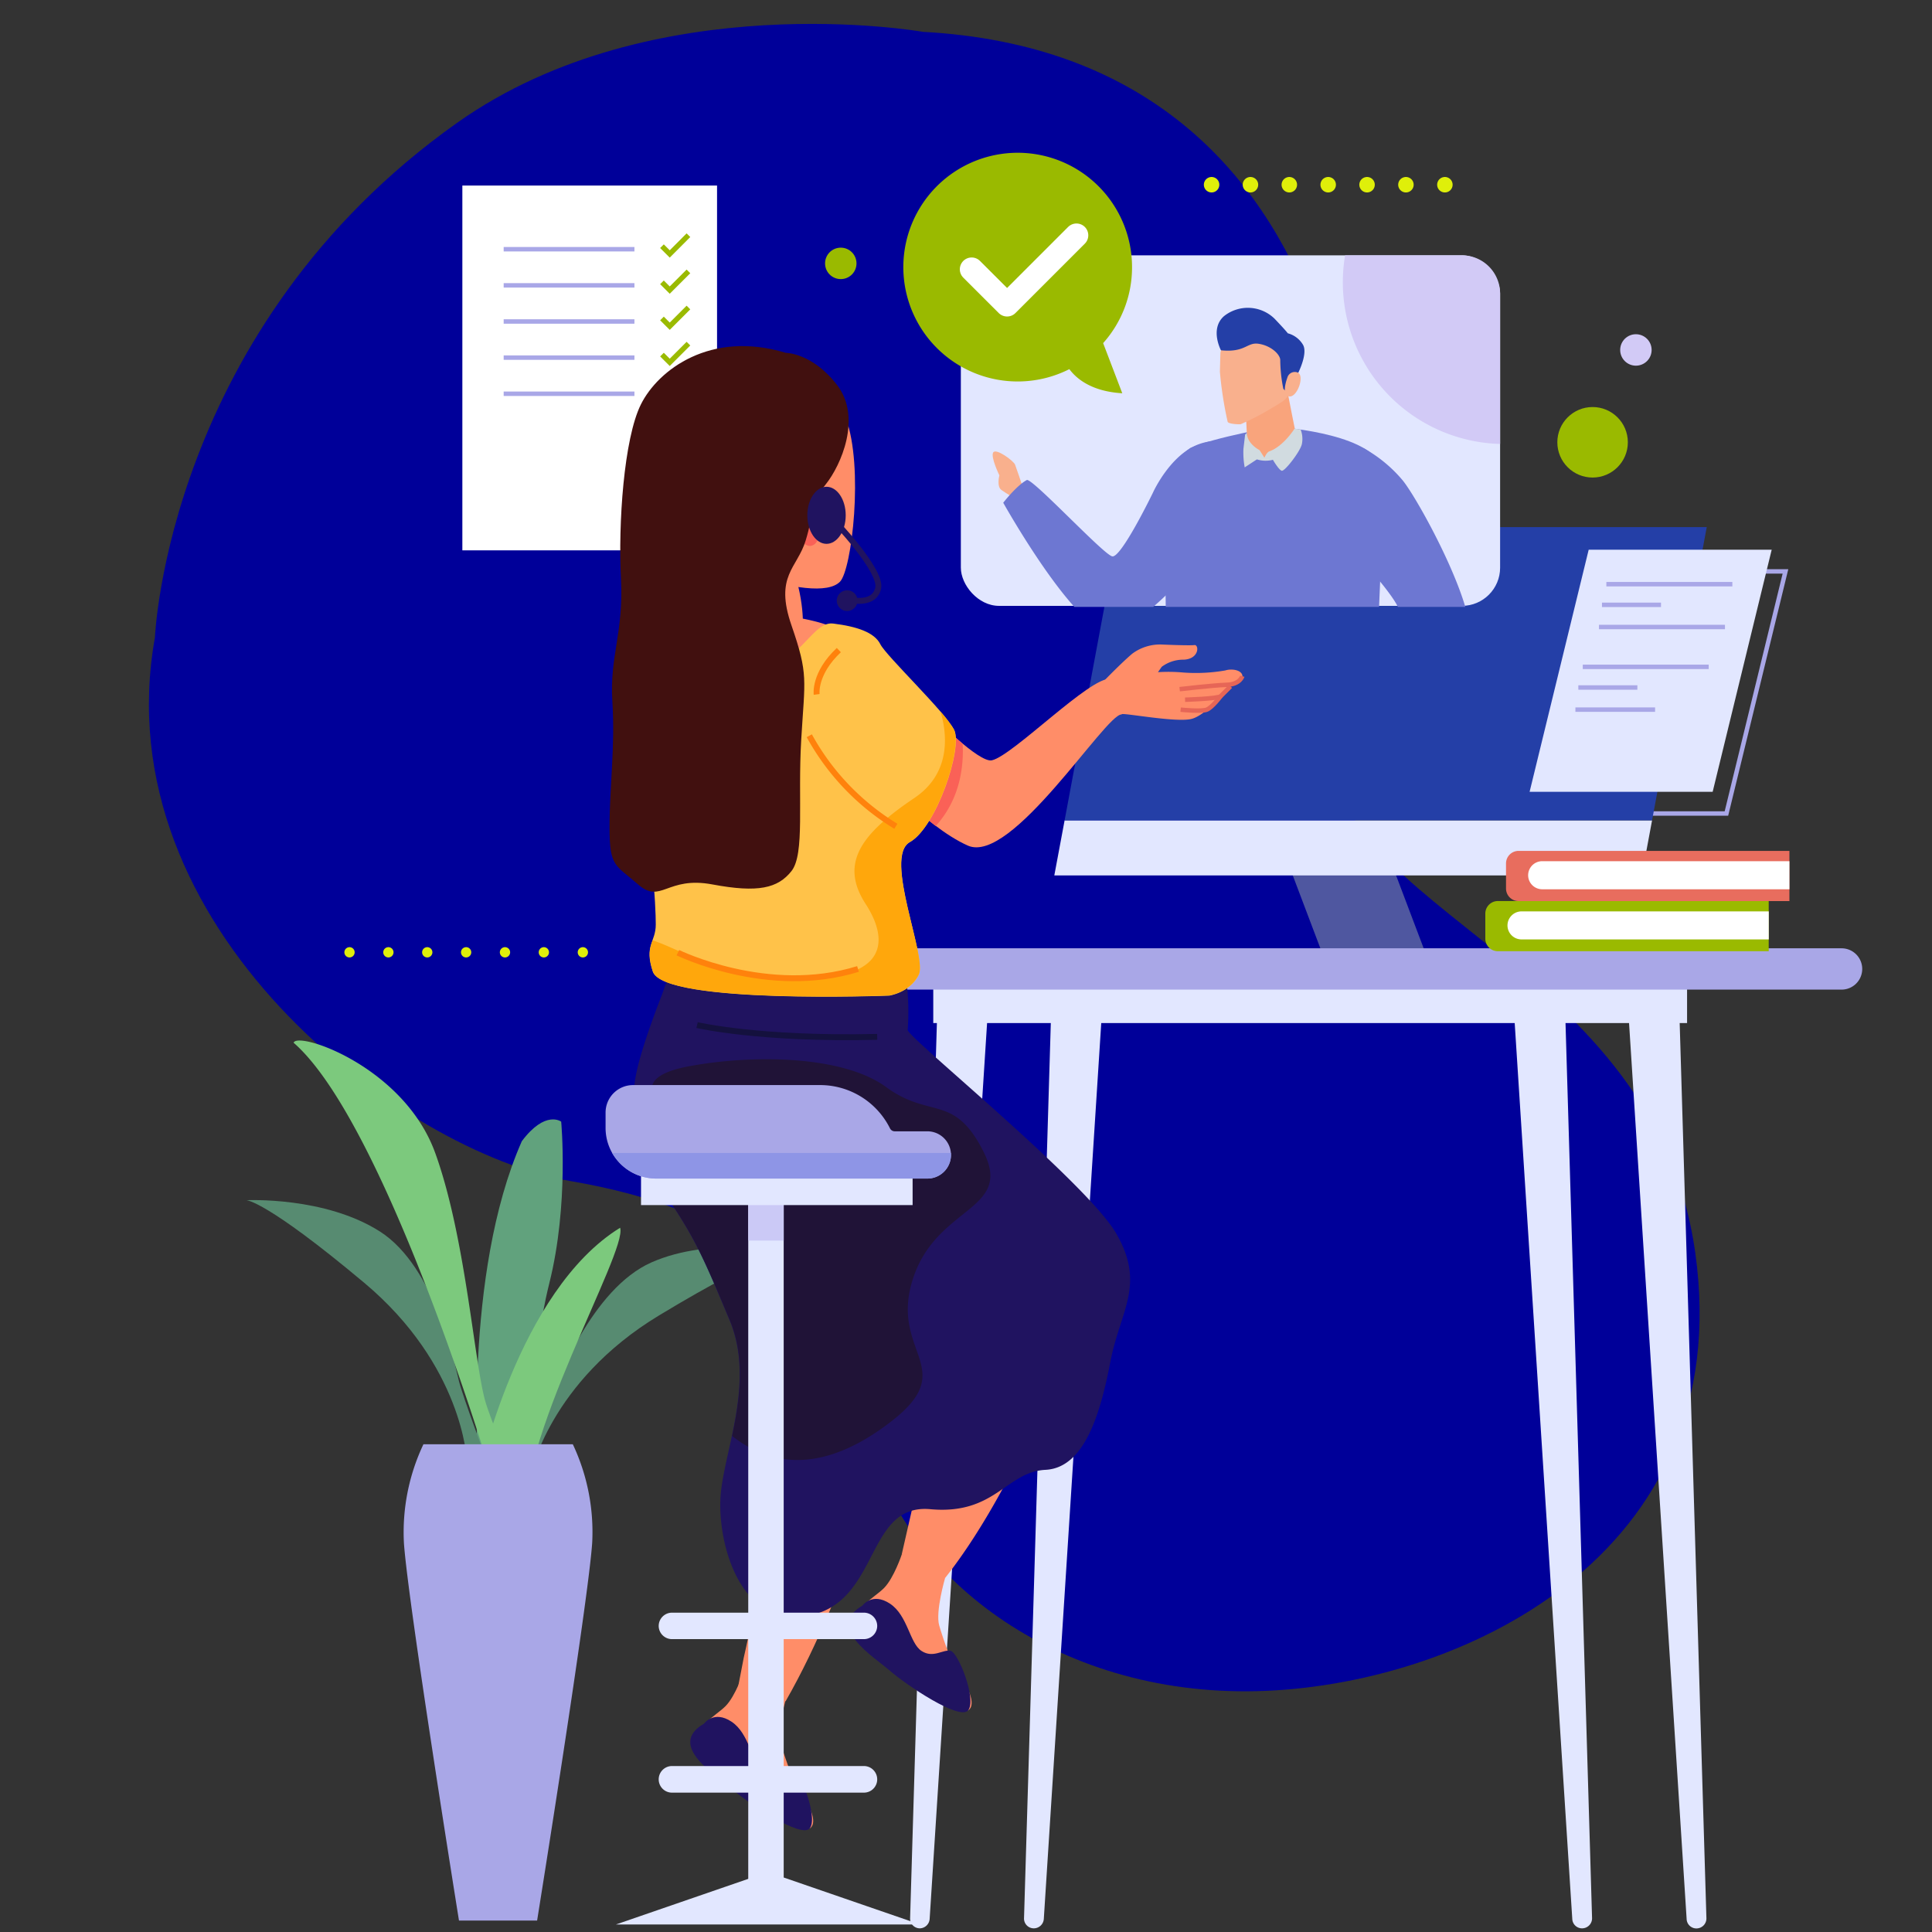 <svg id="OBJECTS" xmlns="http://www.w3.org/2000/svg" viewBox="0 0 395.67 395.67"><rect x="0" y="0" width="395.67" height="395.67" fill="#333333" stroke="none"/><defs><style>.cls-1{fill:#009;}.cls-2{fill:#fff;}.cls-14,.cls-15,.cls-16,.cls-17,.cls-21,.cls-25,.cls-27,.cls-3,.cls-35,.cls-4{fill:none;}.cls-3{stroke:#a9a7e7;stroke-width:0.91px;}.cls-21,.cls-25,.cls-27,.cls-3,.cls-35,.cls-4{stroke-miterlimit:10;}.cls-4{stroke:#9aba00;stroke-width:1.06px;}.cls-5{fill:#61a27d;}.cls-6{fill:#578b71;}.cls-7{fill:#7cc97d;}.cls-8{fill:#a9a7e7;}.cls-9{fill:#4f57a0;}.cls-10{fill:#e2e7ff;}.cls-11{fill:#243fa7;}.cls-12,.cls-34{fill:#9aba00;}.cls-13{fill:#d2caf6;}.cls-14,.cls-15,.cls-16,.cls-17{stroke:#dfef0a;}.cls-14,.cls-15,.cls-16,.cls-17,.cls-34{stroke-linecap:round;stroke-linejoin:round;}.cls-14,.cls-15{stroke-width:3.17px;}.cls-15{stroke-dasharray:0 7.96;}.cls-16,.cls-17{stroke-width:2.11px;}.cls-17{stroke-dasharray:0 7.96;}.cls-18{fill:#ff8d68;}.cls-19{fill:#fa6157;}.cls-20{fill:#201360;}.cls-21{stroke:#e66657;stroke-width:0.91px;}.cls-22{fill:#201337;}.cls-23{fill:#ffc249;}.cls-24{fill:#ffa70c;}.cls-25{stroke:#ff820c;}.cls-25,.cls-27,.cls-35{stroke-width:1.21px;}.cls-26{fill:#41100f;}.cls-27{stroke:#14113e;}.cls-28{fill:#cbc9f6;}.cls-29{fill:#8e95e6;}.cls-30{fill:#f9b08d;}.cls-31{fill:#6d77d2;}.cls-32{fill:#f9a47c;}.cls-33{fill:#d1dbe0;}.cls-34{stroke:#fff;stroke-width:4.84px;}.cls-35{stroke:#201360;}.cls-36{fill:#e86d5e;}</style></defs><path class="cls-1" d="M189,6.52c90.81,4.88,94.72,102.53,84.95,140.62S338.39,194,347.18,256.51s-48.82,88.86-89.84,89.84-73.23-23.44-80.07-53.71-26.37-44.92-60.54-50.78-95.7-51.75-85-111.32c0,0,2.51-63.38,62-105.47C133.82-3.24,189,6.52,189,6.52Z"/><rect class="cls-2" x="94.69" y="38" width="52.16" height="74.71"/><line class="cls-3" x1="103.15" y1="51.04" x2="129.93" y2="51.04"/><line class="cls-3" x1="103.15" y1="58.44" x2="129.93" y2="58.44"/><line class="cls-3" x1="103.15" y1="65.84" x2="129.93" y2="65.84"/><line class="cls-3" x1="103.15" y1="73.24" x2="129.93" y2="73.24"/><line class="cls-3" x1="103.15" y1="80.64" x2="129.93" y2="80.64"/><polyline class="cls-4" points="135.57 50.42 137.16 52.01 140.99 48.17"/><polyline class="cls-4" points="135.57 57.82 137.16 59.41 140.99 55.58"/><polyline class="cls-4" points="135.57 65.22 137.16 66.81 140.99 62.98"/><polyline class="cls-4" points="135.57 72.62 137.16 74.21 140.99 70.38"/><polyline class="cls-4" points="135.57 80.03 137.16 81.61 140.99 77.78"/><path class="cls-5" d="M98,302.23s-3.22-41.11,8.87-68.52c4.84-6.45,8.06-4,8.06-4s1.61,16.93-2.42,33.05-6.45,47.56-6.45,47.56Z"/><path class="cls-6" d="M95.6,299s-.8-19.35-21-36.28S50.46,245.8,50.46,245.8s16.12-.81,27.41,6.45S93.19,279.66,94,282.88,99.64,299,99.64,299Z"/><path class="cls-6" d="M108.68,302s3.78-19,26.3-32.61,26.5-13,26.5-13-15.81-3.28-28.07,2.15-19.36,24.72-20.65,27.78-8.06,15.06-8.06,15.06Z"/><path class="cls-7" d="M99.64,299s-21-69.33-39.51-85.45c.81-2.42,22.58,4.83,29,22.57s8.06,44.34,10.48,51.59a117,117,0,0,0,5.64,13.71"/><path class="cls-7" d="M98,302.23s8.06-37.89,29-50.79c1.62,4.84-21.76,44.34-19.34,62.08S98,302.23,98,302.23Z"/><path class="cls-8" d="M117.31,295.78H86.72a42.09,42.09,0,0,0-4,20.16C83.51,328,94,393.33,94,393.33H110s10.48-65.3,11.28-77.39A42.09,42.09,0,0,0,117.31,295.78Z"/><polygon class="cls-3" points="353.57 166.6 316.09 166.6 328.18 117.02 365.66 117.02 353.57 166.6"/><polyline class="cls-9" points="292.71 197.23 284.24 174.86 263.08 174.86 271.55 197.23"/><polyline class="cls-10" points="215.92 179.29 336.24 179.29 338.34 168.01 218.03 168.01"/><polygon class="cls-11" points="229.22 107.95 218.03 168.01 338.34 168.01 349.54 107.95 229.22 107.95"/><circle class="cls-12" cx="326.16" cy="90.58" r="7.22"/><circle class="cls-13" cx="335.03" cy="71.67" r="3.22"/><circle class="cls-12" cx="172.19" cy="53.94" r="3.22"/><line class="cls-14" x1="248.13" y1="37.83" x2="248.13" y2="37.83"/><line class="cls-15" x1="256.09" y1="37.83" x2="291.93" y2="37.83"/><line class="cls-14" x1="295.91" y1="37.83" x2="295.91" y2="37.83"/><line class="cls-16" x1="71.58" y1="195.03" x2="71.58" y2="195.03"/><line class="cls-17" x1="79.54" y1="195.03" x2="115.39" y2="195.03"/><line class="cls-16" x1="119.37" y1="195.03" x2="119.37" y2="195.03"/><path class="cls-10" d="M310,206.3,322,393a2,2,0,0,0,2,1.92h0a2.05,2.05,0,0,0,2.05-2.11L320.52,206.3Z"/><path class="cls-10" d="M333.42,206.3l12,186.72a2,2,0,0,0,2,1.92h0a2.05,2.05,0,0,0,2.05-2.11L343.9,206.3Z"/><path class="cls-10" d="M225.74,206.3,213.77,393a2.06,2.06,0,0,1-2.05,1.92h0a2,2,0,0,1-2-2.11l5.58-186.53Z"/><path class="cls-10" d="M202.36,206.3,190.39,393a2.06,2.06,0,0,1-2,1.92h0a2,2,0,0,1-2-2.11l5.58-186.53Z"/><rect class="cls-10" x="191.13" y="199.04" width="154.38" height="10.48"/><path class="cls-8" d="M377.15,202.67H165.94a4.23,4.23,0,0,1-4.23-4.23h0a4.23,4.23,0,0,1,4.23-4.23H377.15a4.23,4.23,0,0,1,4.23,4.23h0A4.23,4.23,0,0,1,377.15,202.67Z"/><path class="cls-18" d="M163.15,74.19s6.44,1.65,10.1,11.54,1.21,30.92-1.22,33.4-9.83,1.53-20.08-1.86c-10.83-3.57-14.49-14.83-16.43-22.26C131.82,80.78,144.18,66.15,163.15,74.19Z"/><path class="cls-18" d="M137.79,190l0,.24H183a140.38,140.38,0,0,0-3.18-16.93s3.3.41,7.42-9.9-5.15-20.61-5.15-20.61-2.07-7.43-5.78-9.9c0,0-1.23-3.71-9.89-5.77s-21.85-2.89-30.92,2.47c-7,4.54-5.78,21.85-1.65,32.16S138.41,184.89,137.79,190Z"/><path class="cls-19" d="M167.05,103.12s-.92-4-4.33-2.16.62,11.44,3.41,10.82S167.67,104.67,167.05,103.12Z"/><path class="cls-18" d="M145.22,111.81s3.09,10.2-2.48,17.32c0,0,9.9,6.18,20.1.62l1.55-.93s.62-6.19-2.79-14.54C161.6,114.28,155.73,105.94,145.22,111.81Z"/><path class="cls-18" d="M173.37,278.52c9.47.72,9.74,5.33,9.61,9.88s-8.93,37.07-22.08,60c0,0-2.57-.25-9.69-3.18l1.1-5.68s3-13.24,4.16-20.27,3.89-19.22,5.95-24.82c2.31-6.26,3.44-11.73,6.5-13.85S173.37,278.52,173.37,278.52Z"/><path class="cls-18" d="M215,251.54c9.25,2.12,8.85,6.71,8,11.19s-13.07,39.74-29.46,60.46a74,74,0,0,1-8.87-4.84l2.1-9.2s4.92-12.65,7.1-19.42,6.68-18.44,9.55-23.67c3.21-5.86,3.49-11.49,6.83-13.14S215,251.54,215,251.54Z"/><path class="cls-18" d="M193.55,323.19s-2,6.85-1.21,9.67,3.23,9.68,4.44,10.89,3.22,5.24,1.61,6.45-14.11-6.86-16.53-10.08-5.64-2.82-6.45-6.85,3.63-6,5.65-8.06,3.62-6.86,3.62-6.86S192.75,320.77,193.55,323.19Z"/><path class="cls-20" d="M176.62,328.83s2-2.82,5.65-.4,4,8.06,6.44,9.67,4.44-.4,6,0,5.24,9.68,3.63,12.1-12.9-5.24-16.12-8.06S169,333.27,176.62,328.83Z"/><path class="cls-18" d="M161.1,347.38s-2,6.85-1.21,9.67,3.23,9.67,4.44,10.88,3.22,5.24,1.61,6.45-14.11-6.85-16.52-10.08-5.65-2.82-6.45-6.85,3.62-6,5.64-8.06,3.63-6.85,3.63-6.85S160.3,345,161.1,347.38Z"/><path class="cls-20" d="M144.18,353s2-2.82,5.64-.4,4,8.06,6.45,9.67,4.43-.4,6,0,5.24,9.67,3.63,12.09-12.9-5.24-16.12-8.06S136.52,357.45,144.18,353Z"/><path class="cls-18" d="M178,156.33s11.25,12.88,20.22,16.85,28.14-26.89,31.47-26.87c2.06-1.55,1.7-6.63-2.3-7.25s-20,15.74-24.26,16.65c-2.64.57-11.87-8.87-11.87-8.87Z"/><path class="cls-19" d="M181.61,153.73l-3.13,3.16a104,104,0,0,0,13.16,12.27c5.05-5.57,5.75-12.35,5.51-16.85-3-2.51-5.91-5.47-5.91-5.47Z"/><path class="cls-18" d="M225.08,140.48s4.35-4.54,6.81-6.61A9.53,9.53,0,0,1,238,132s5.77.26,6.71.1c.9.14.79,2.87-2.29,3a7.34,7.34,0,0,0-4.5,1.46l-.77,1.1a34,34,0,0,1,5.18.07,34.91,34.91,0,0,0,8.63-.43c1.28-.41,3.38-.1,3.49,1.14s-2.45,2.08-2.45,2.08-4.88,6-8.05,6.73-13.34-1.21-14.25-1S225.57,143.31,225.08,140.48Z"/><path class="cls-21" d="M254.42,138.49s-.45,1.67-3.22,1.76-9.61.89-9.61.89"/><path class="cls-21" d="M252,140.57s-1.44,1.46-2,2-7.3.73-7.3.73"/><path class="cls-21" d="M250,142.56s-1.73,2.34-2.87,2.78-5.34,0-5.34,0"/><path class="cls-20" d="M185.49,199.85a50.63,50.63,0,0,1,.4,11.09c-.08,1.45,36.68,31.23,42.73,41.71s.81,15.72-1.21,26.2-5.24,21.77-13.3,22.17-10.28,9.27-23.58,8.06S180.25,328,165.74,330.85s-18.94-15.52-18.14-24.79,7.05-23.18,1.82-35.67-7.06-16.93-13.51-26.2-6.85-18.14-5.64-24.19,5.24-16.12,5.24-16.12l2-5.64Z"/><path class="cls-22" d="M181.46,222.62C172.39,216,153.65,216,141,218.39s-5.44,7.86-5.44,7.86a97,97,0,0,0-2.36,13.29,38.28,38.28,0,0,0,2.76,4.65c6.45,9.27,8.27,13.7,13.51,26.2,3.28,7.84,2.05,16.24.47,23.7,10.75,8.46,22.28,5.07,32.78-3.14,13.9-10.89-.61-13.91,4.23-29s20.56-13.9,14.51-26S190.53,229.27,181.46,222.62Z"/><path class="cls-23" d="M140.55,127.3s-2.62,10.07,10.07,10.68,15.12-10.88,20-10.28,8.46,1.81,9.67,4.23,13.3,13.91,15.12,17.54-3.63,19.95-9.07,23,3.62,23.58,1.81,27.21-6.05,4.23-6.05,4.23S136.11,205.7,133.7,199c-1.82-5.44.6-6,.6-9.67s-.6-18.14-4.84-31.44-1.21-21.77,1.82-25.39S137.52,127.3,140.55,127.3Z"/><path class="cls-24" d="M186.3,172.44c5.44-3,10.88-19.35,9.07-23a23,23,0,0,0-2.76-3.7c1.22,4,2.5,12.4-5.34,17.68-10.65,7.18-15.48,13.22-10,21.69s3.62,16.32-16.33,15.11c-15.16-.92-21.25-5.67-27.28-7.64-.54,1.53-1.05,3,.08,6.43,2.41,6.66,48.36,4.84,48.36,4.84s4.24-.6,6.05-4.23S180.85,175.46,186.3,172.44Z"/><path class="cls-25" d="M165.74,150.68a49.67,49.67,0,0,0,17.73,18.54"/><path class="cls-25" d="M138.83,195.11s18.44,9.07,36.89,3.33"/><path class="cls-25" d="M167.25,142.21s-.6-4.23,4.54-9.07"/><path class="cls-26" d="M160.92,72.26s5.47,0,10.54,6.63.78,16.39-2.34,20.29S166.74,105,165,110.7s-6.42,7.21-2.91,17.36,2.74,10.93,2,23.41.78,23.42-2,26.93-6.82,4.49-16.19,2.73-10.54,4.1-15.22,0-5.85-3.51-5.85-11.71,1.17-16.39.58-25.75,2.34-14,1.76-25.17.58-28.68,4.1-35.71S145.51,67.58,160.92,72.26Z"/><path class="cls-27" d="M142.76,209.93s12.7,3,36.89,2.42"/><rect class="cls-10" x="153.24" y="244.19" width="7.26" height="141.08"/><rect class="cls-28" x="153.24" y="244.19" width="7.26" height="9.88"/><rect class="cls-10" x="131.28" y="238.34" width="55.62" height="8.46"/><path class="cls-8" d="M182.27,231.09h0a16,16,0,0,0-14.35-8.87H129.65a5.63,5.63,0,0,0-5.63,5.63V231a10.37,10.37,0,0,0,10.37,10.37h55.53a4.84,4.84,0,0,0,4.84-4.84h0a4.84,4.84,0,0,0-4.84-4.84h-6.68A1.08,1.08,0,0,1,182.27,231.09Z"/><path class="cls-29" d="M134.39,241.37h55.53a4.84,4.84,0,0,0,4.84-4.84c0-.14,0-.27,0-.4H125.38A10.39,10.39,0,0,0,134.39,241.37Z"/><polygon class="cls-10" points="160.35 384.46 157.62 384.46 156.93 384.46 154.19 384.46 126.14 394.13 188.41 394.13 160.35 384.46"/><path class="cls-10" d="M176.92,367.13H137.63a2.72,2.72,0,0,1-2.73-2.72h0a2.73,2.73,0,0,1,2.73-2.73h39.29a2.73,2.73,0,0,1,2.73,2.73h0A2.72,2.72,0,0,1,176.92,367.13Z"/><path class="cls-10" d="M176.92,335.69H137.63A2.72,2.72,0,0,1,134.9,333h0a2.73,2.73,0,0,1,2.73-2.73h39.29a2.73,2.73,0,0,1,2.73,2.73h0A2.72,2.72,0,0,1,176.92,335.69Z"/><rect class="cls-10" x="196.78" y="52.29" width="110.44" height="71.79" rx="7.82"/><path class="cls-30" d="M209.35,99.41s-1.15-3.43-1.46-4.24-3.94-3.46-4.49-2.5,1.27,4.68,1.27,4.68-.6,2.27.42,3,2.92,1.82,2.92,1.82Z"/><path class="cls-31" d="M236.18,124.29c7.17-6.23,15.36-16.22,17.19-19.44a28.51,28.51,0,0,0,3.21-9.57c.45-2.4-4.74-6.48-10.86-4.38S236.07,101,236.07,101s-6.47,13.34-8.29,12.94S211.61,98.07,210.31,98.3c-2.08,1.09-4.85,4.66-4.85,4.66s7.61,13.61,14.57,21.33Z"/><path class="cls-31" d="M282.43,124.29c.54-11.92.9-24.86.2-29.25-3-6.51-21.47-7.65-21.47-7.65s-12.45,2.16-17.39,4.36c-3.14,2.28-3.22,4.1-3.34,6.82,0,0-2,9.71-1.69,25.72Z"/><path class="cls-32" d="M255,81.83l.48,9.52a2.5,2.5,0,0,0,2.11,2.37,9.14,9.14,0,0,0,7.1-1.65,2.5,2.5,0,0,0,.86-2.49c-.95-4.44-2.66-13.54-2.66-13.54Z"/><path class="cls-30" d="M263.59,81.34c2-2.91,4-9.37-.72-13.14s-9.8-2.52-12.73,3.34c0,.07-.15.5-.18.56s-.08,2.33-.13,4a76.82,76.82,0,0,0,1.59,10.28c.15.45,2.22.55,2.67.5a52.28,52.28,0,0,0,5.85-3C261.72,82.82,263.1,82.07,263.59,81.34Z"/><path class="cls-11" d="M250.05,71.74s-2.34-4.39.63-7a7.84,7.84,0,0,1,10.34.52c2.46,2.58,2.72,3,2.72,3a5.13,5.13,0,0,1,3.1,2.33c1.17,1.94-1.29,6.85-2.45,8.27s-.83,1.46-.83,1.46l-.73-.68a30.4,30.4,0,0,1-.64-6c-.13-1.16-1.94-2.85-4.4-3.23S255.1,72.25,250.05,71.74Z"/><path class="cls-30" d="M263.63,77.4a1.59,1.59,0,0,1,2.05-1.14c1.65.5,0,5.25-1.69,4.92S263.63,77.4,263.63,77.4Z"/><path class="cls-33" d="M265.12,87.78s-2.24,3.62-5.17,4.66c-.52.17-1,1.29-1,1.29l-1-1.55s-2.59-1.29-2.59-3.54L255,89l-.35,2.93a17.19,17.19,0,0,0,.26,3.79l2.5-1.64a6,6,0,0,0,3.28.09s1.2,2.07,1.81,2.24,3.87-4.05,4.13-5.51a5.38,5.38,0,0,0-.26-2.94Z"/><path class="cls-31" d="M286.28,124.29h13.81c-2.71-9.21-10.23-22.71-12.82-25.91a28.44,28.44,0,0,0-7.76-6.46c-2.07-1.29-7.75,2.07-8,8.53s5.94,12.67,5.94,12.67S284.75,121,286.28,124.29Z"/><path class="cls-13" d="M299.4,52.29H275.47a33.52,33.52,0,0,0-.46,5.52,33.12,33.12,0,0,0,32.21,33.11V60.12A7.82,7.82,0,0,0,299.4,52.29Z"/><polygon class="cls-10" points="350.75 162.16 313.26 162.16 325.36 112.58 362.84 112.58 350.75 162.16"/><line class="cls-3" x1="328.98" y1="119.64" x2="354.78" y2="119.64"/><line class="cls-3" x1="327.47" y1="128.41" x2="353.27" y2="128.41"/><line class="cls-3" x1="328.08" y1="123.87" x2="340.17" y2="123.87"/><line class="cls-3" x1="324.15" y1="136.57" x2="349.94" y2="136.57"/><line class="cls-3" x1="322.64" y1="145.33" x2="338.96" y2="145.33"/><line class="cls-3" x1="323.24" y1="140.8" x2="335.33" y2="140.8"/><path class="cls-12" d="M231.84,54.74A23.42,23.42,0,1,0,219,75.6c1.49,2,4.6,4.57,10.84,4.94l-3.92-10.27A23.26,23.26,0,0,0,231.84,54.74Z"/><polyline class="cls-34" points="198.99 55.15 206.25 62.4 220.46 48.19"/><path class="cls-20" d="M173.2,105.53c0,3.23-1.76,5.85-3.93,5.85s-3.93-2.62-3.93-5.85,1.76-5.84,3.93-5.84S173.2,102.3,173.2,105.53Z"/><path class="cls-35" d="M170.58,106.34s10.07,10.48,9.27,14.11-5.65,2.41-5.65,2.41"/><path class="cls-20" d="M175.61,123a2.12,2.12,0,1,1-2.11-2.11A2.11,2.11,0,0,1,175.61,123Z"/><path class="cls-12" d="M306.76,184.53h55.47a0,0,0,0,1,0,0v10.28a0,0,0,0,1,0,0H306.76a2.57,2.57,0,0,1-2.57-2.57V187.1A2.57,2.57,0,0,1,306.76,184.53Z"/><path class="cls-2" d="M362.24,192.39H311.6a2.87,2.87,0,0,1-2.87-2.87h0a2.88,2.88,0,0,1,2.87-2.87h50.64Z"/><path class="cls-36" d="M311,174.26h55.47a0,0,0,0,1,0,0v10.28a0,0,0,0,1,0,0H311a2.57,2.57,0,0,1-2.57-2.57v-5.14A2.57,2.57,0,0,1,311,174.26Z"/><path class="cls-2" d="M366.47,182.12H315.83a2.88,2.88,0,0,1-2.87-2.88h0a2.88,2.88,0,0,1,2.87-2.87h50.64Z"/></svg>